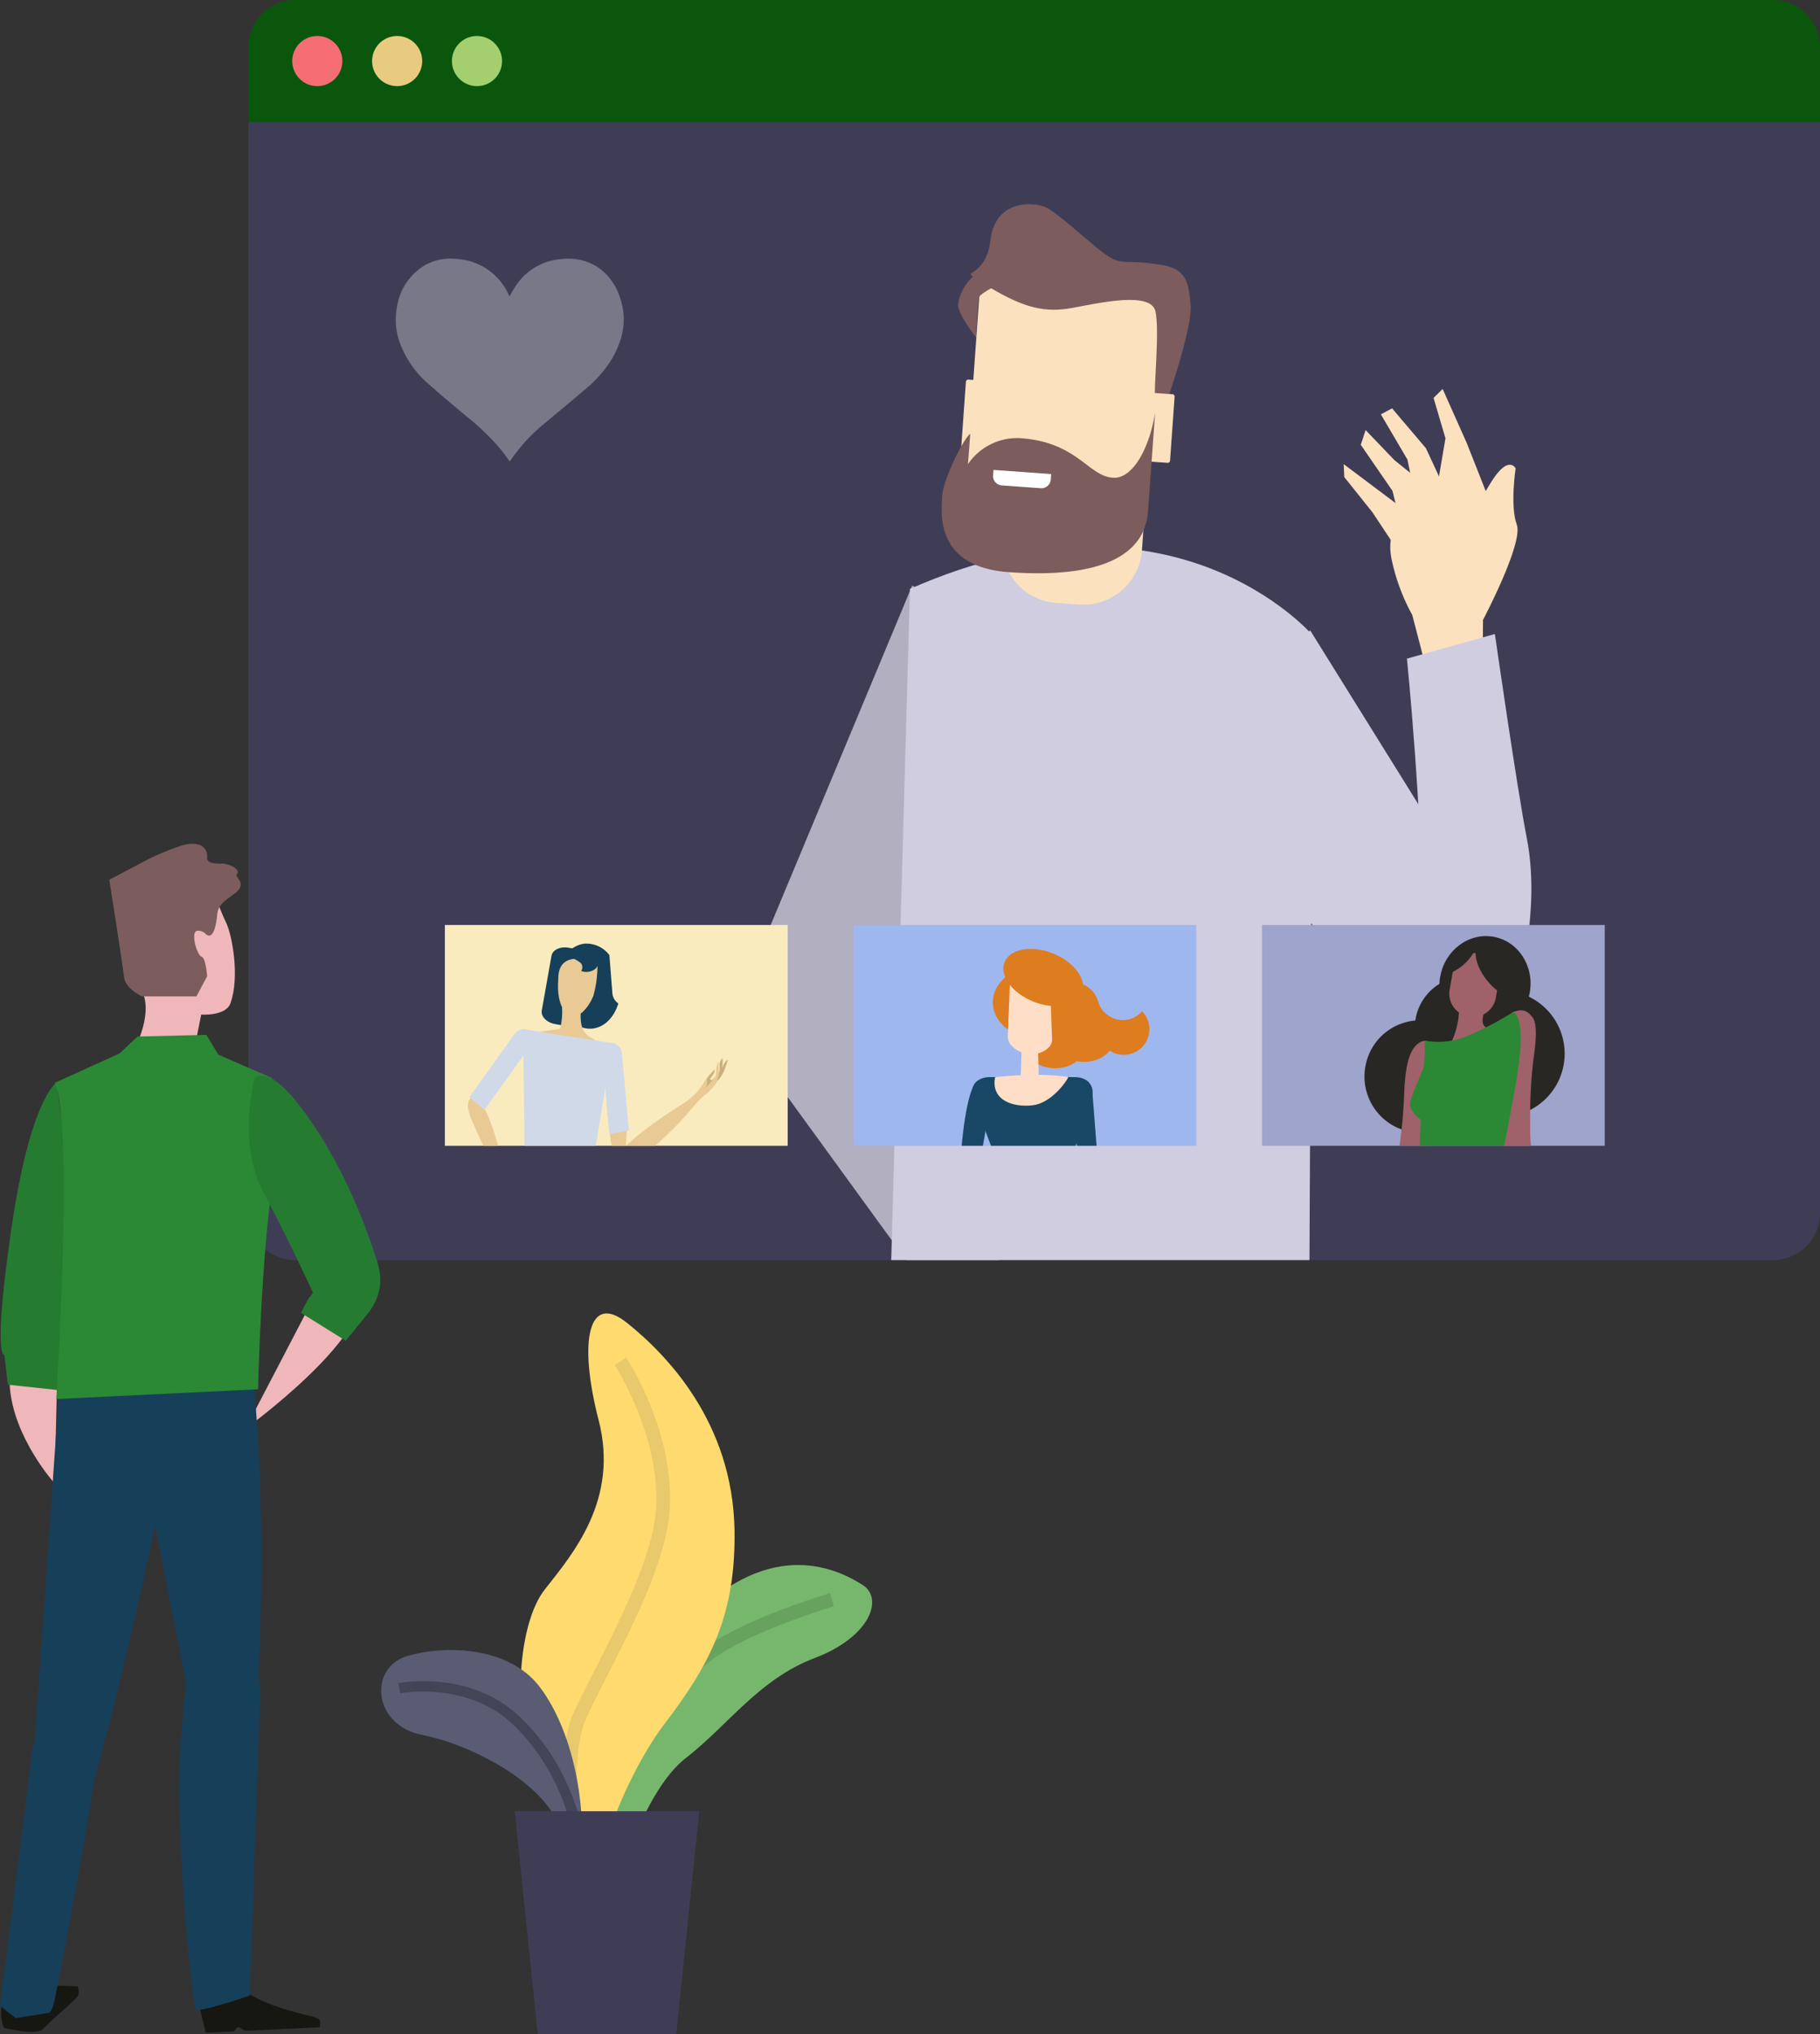 <svg xmlns="http://www.w3.org/2000/svg" xmlns:xlink="http://www.w3.org/1999/xlink" width="426.779" height="476.877" viewBox="0 0 426.779 476.877">
  <rect x="0" y="0" width="426.779" height="476.877" fill="#333333" stroke="none"/>
  <defs>
    <clipPath id="clip-path">
      <path id="Path_4524" data-name="Path 4524" d="M855.644,259.263V516.2a11.013,11.013,0,0,0,11.012,11.012h346.5a11.011,11.011,0,0,0,11.012-11.012V259.263Z" transform="translate(-855.644 -259.263)" fill="#d1dbea"/>
    </clipPath>
    <clipPath id="clip-path-2">
      <rect id="Rectangle_1987" data-name="Rectangle 1987" width="80.387" height="51.755" fill="#1370b5"/>
    </clipPath>
    <clipPath id="clip-path-3">
      <rect id="Rectangle_1990" data-name="Rectangle 1990" width="80.383" height="51.755" fill="#f8c44f"/>
    </clipPath>
    <clipPath id="clip-path-4">
      <rect id="Rectangle_1992" data-name="Rectangle 1992" width="80.383" height="51.755" fill="#aebddc"/>
    </clipPath>
  </defs>
  <g id="Group_2159" data-name="Group 2159" transform="translate(-885.979 -252.556)">
    <g id="Group_2135" data-name="Group 2135" transform="translate(944.238 279.992)">
      <path id="Path_4507" data-name="Path 4507" d="M855.644,259.263V516.2a11.013,11.013,0,0,0,11.012,11.012h346.5a11.011,11.011,0,0,0,11.012-11.012V259.263Z" transform="translate(-855.644 -259.263)" fill="#3f3d56"/>
      <g id="Group_2134" data-name="Group 2134" clip-path="url(#clip-path)">
        <g id="Group_2133" data-name="Group 2133" transform="translate(113.226 20.424)">
          <path id="Path_4508" data-name="Path 4508" d="M925.732,286.118,883.323,387.809,942.2,468.792l5.636-20.665-27.752-64.356,54.353-75.627Z" transform="translate(-883.323 -196.687)" fill="#b1afc0"/>
          <g id="Group_2131" data-name="Group 2131" transform="translate(143.601 43.315)">
            <path id="Path_4509" data-name="Path 4509" d="M935.936,325.051l.078-9.494s9.531-18.036,7.919-22.355-.27-13.176-.27-13.176-1.743-3.436-5.98,3.62l-4.246,7.056s-10.468,9.286-10.12,12.963,7.891,25.661,7.891,25.661Z" transform="translate(-903.344 -261.42)" fill="#fbe1be"/>
            <path id="Path_4510" data-name="Path 4510" d="M928.829,320.064l-2.577-9.9a47.132,47.132,0,0,1-4.827-12.967c-1.583-7.486,2.761-12.268,9.5-14.87s10.656-1.554,10.656-1.554,6.659,6.9,2.925,13.581-2.5,25.444-5.666,25.419S928.829,320.064,928.829,320.064Z" transform="translate(-910.17 -257.177)" fill="#fbe1be"/>
            <path id="Path_4511" data-name="Path 4511" d="M936.8,301.295l-5.46-13.818-5.633-12.631-2.129,2.1,2.792,9.484-2.764,16.191,4.406-.443Z" transform="translate(-902.501 -274.845)" fill="#fbe1be"/>
            <path id="Path_4512" data-name="Path 4512" d="M931.133,285.314l-7.942-9.358-2.633,1.41L926.8,287.98l2.593,12.771,7.961-2.014Z" transform="translate(-911.842 -271.41)" fill="#fbe1be"/>
            <path id="Path_4513" data-name="Path 4513" d="M920.534,277.2l6.784,7.067,5.117,4.1,1.961,6.943-5.681,3.671-1.881-7.536-7.426-10.792Z" transform="translate(-915.397 -267.558)" fill="#fbe1be"/>
            <path id="Path_4514" data-name="Path 4514" d="M918.427,279.153l14.1,10.59,1.055,4.993-3.743,2.754-4.67-7.047-6.6-8.253Z" transform="translate(-918.427 -261.528)" fill="#fbe1be"/>
          </g>
          <path id="Path_4515" data-name="Path 4515" d="M946.192,378.464s-20.04,6.656-20.269-17.385c-.295-31.236-3.87-66.416-3.87-66.416l20.625-5.776s5.167,36.051,7.5,47.959C954.013,356.5,946.192,378.464,946.192,378.464Z" transform="translate(-763.622 -188.129)" fill="#d0cde1"/>
          <path id="Path_4516" data-name="Path 4516" d="M909.724,326.187l56.148,62.661S977.257,396.24,985.5,375.8c3.1-7.7-7.543-22.041-7.543-22.041l-40.506-65.087Z" transform="translate(-801.727 -188.794)" fill="#d0cde1"/>
          <path id="Path_4517" data-name="Path 4517" d="M897.556,293.766l-5.285,189.455,98.859-8.214.814-170.425S959.292,266.408,897.556,293.766Z" transform="translate(-855.668 -203.567)" fill="#d0cde1"/>
          <path id="Path_4518" data-name="Path 4518" d="M931.7,315.147a13.78,13.78,0,0,1-14.727,12.763l-5.351-.385a13.785,13.785,0,0,1-12.763-14.734l1.865-25.963a13.777,13.777,0,0,1,14.727-12.763l5.354.385a13.776,13.776,0,0,1,12.755,14.735Z" transform="translate(-835.405 -234.053)" fill="#fbe1be"/>
          <g id="Group_2132" data-name="Group 2132" transform="translate(49.324)">
            <path id="Path_4519" data-name="Path 4519" d="M896.772,318.182a6.593,6.593,0,0,0,6.107,7.048l29.616,2.127a6.6,6.6,0,0,0,7.052-6.107l3.146-43.872a6.6,6.6,0,0,0-6.107-7.052L906.975,268.2a6.6,6.6,0,0,0-7.057,6.111Z" transform="translate(-891.13 -252.122)" fill="#fbe1be"/>
            <path id="Path_4520" data-name="Path 4520" d="M900.565,283.64s-3.669-4.541-4.213-7.191c-.274-1.346,1.362-6.246,4.79-7.928s5.915,2.082,5.915,2.082-5.465,2.544-5.817,3.624S900.565,283.64,900.565,283.64Z" transform="translate(-892.469 -252.407)" fill="#7c5c5c"/>
            <path id="Path_4521" data-name="Path 4521" d="M943.414,309.466s5.694-16.539,5.22-21.537-.769-8.455-6.762-9.437c-8.967-1.469-9.216.442-13.409-2.618s-11.6-10.227-14.272-11.082c-4.443-1.423-11.634-.421-12.518,8.055-.654,6.259-4.72,7.519-4.63,7.76.294.79,1.894,1.624,4.667,3.273,7.927,4.7,12.8,5.878,19.23,4.688s18.425-3.919,19.455.839-.532,18.981-.065,20.118S942.264,310.215,943.414,309.466Z" transform="translate(-890.251 -264.256)" fill="#7c5c5c"/>
            <path id="Rectangle_1984" data-name="Rectangle 1984" d="M.538,0H15.592a.537.537,0,0,1,.537.537v9.738a.537.537,0,0,1-.537.537H.537A.537.537,0,0,1,0,10.274V.538A.538.538,0,0,1,.538,0Z" transform="matrix(0.071, -0.997, 0.997, 0.071, 42.743, 59.906)" fill="#fbe1be"/>
            <path id="Rectangle_1985" data-name="Rectangle 1985" d="M.539,0H15.593a.538.538,0,0,1,.538.538v9.739a.537.537,0,0,1-.537.537H.537A.537.537,0,0,1,0,10.277V.539A.539.539,0,0,1,.539,0Z" transform="matrix(0.071, -0.997, 0.997, 0.071, 4.583, 57.168)" fill="#fbe1be"/>
            <path id="Path_4522" data-name="Path 4522" d="M945.439,276.2s-1.243,17.279-1.657,23.039c-.372,5.207-3.264,16.477-32.676,14.37-17.414-1.248-15.855-14-15.557-18.2.229-3.2,4.541-12.53,6.516-14.236.057-.053-.516,7.13-.516,7.13a13.939,13.939,0,0,1,12.4-6.091c13.352.957,15.823,8.991,21.717,9.274C940.195,291.7,944.13,284.558,945.439,276.2Z" transform="translate(-895.381 -227.35)" fill="#7c5c5c"/>
            <path id="Path_4523" data-name="Path 4523" d="M909.514,283.772l-9.143-.654a2.2,2.2,0,0,1-2.037-2.352l.094-1.281,13.528.974-.094,1.276A2.2,2.2,0,0,1,909.514,283.772Z" transform="translate(-886.27 -217.188)" fill="#fff"/>
          </g>
        </g>
      </g>
    </g>
    <g id="Group_2142" data-name="Group 2142" transform="translate(975.36 560.446)">
      <g id="Group_2137" data-name="Group 2137" transform="translate(47.514 58.97)">
        <path id="Path_4525" data-name="Path 4525" d="M934.141,417.7s6.308-22.544,16.228-30.21,17.127-18.482,30.205-23.439,16.228-13.978,11.266-17.132-21.186-12.174-41.021,8.566-24.794,36.963-24.344,56.349S933.237,428.964,934.141,417.7Z" transform="translate(-926.448 -342.238)" fill="#77b76d"/>
        <g id="Group_2136" data-name="Group 2136" transform="translate(1.124 6.59)">
          <path id="Path_4526" data-name="Path 4526" d="M929.942,402.276l-3.219-.156c.957-19.57,18.764-39.033,27.24-45.39,9.143-6.86,28.541-12.64,29.359-12.881l.916,3.089c-.2.057-19.668,5.862-28.344,12.37C947.814,365.366,930.838,383.852,929.942,402.276Z" transform="translate(-926.723 -343.849)" fill="#68a25f"/>
        </g>
      </g>
      <g id="Group_2139" data-name="Group 2139" transform="translate(32.702)">
        <path id="Path_4527" data-name="Path 4527" d="M939.921,469.46s-10.219-28.847-14.432-37.867-3.6-30.66,3.015-39.074,17.426-21.034,12.62-39.667-2.405-30.054,6.615-22.846,24.851,23.125,25.244,48.691c.3,19.537-5.461,30.974-16.228,45.083C948.032,435.2,939.319,456.239,939.921,469.46Z" transform="translate(-922.828 -327.822)" fill="#ffdb6f"/>
        <g id="Group_2138" data-name="Group 2138" transform="translate(9.92 10.319)">
          <path id="Path_4528" data-name="Path 4528" d="M927.689,455.053c-.225-1.2-5.445-29.5.119-41.549,1.251-2.712,2.9-5.952,4.708-9.507,5.792-11.38,13.728-26.966,14.534-37.724,1.293-17.254-9.552-33.989-9.658-34.157l2.692-1.771c.47.72,11.556,17.8,10.178,36.17-.855,11.4-8.627,26.675-14.874,38.943-1.788,3.514-3.416,6.717-4.655,9.4-5.134,11.127.065,39.319.119,39.606Z" transform="translate(-925.252 -330.345)" fill="#e8c96b"/>
        </g>
      </g>
      <g id="Group_2141" data-name="Group 2141" transform="translate(0 78.893)">
        <path id="Path_4529" data-name="Path 4529" d="M924.5,367.028c-11.72-2.254-12.62-15.782-3.608-18.482s23.9-2.254,31.114,7.212c8.361,10.975,11.716,30.651,9.016,44.633s0-5.416-5.866-14.878S934.174,368.889,924.5,367.028Z" transform="translate(-914.833 -347.108)" fill="#595c73"/>
        <g id="Group_2140" data-name="Group 2140" transform="translate(4.029 7.299)">
          <path id="Path_4530" data-name="Path 4530" d="M958.14,391.441c-2.07-13.8-7.109-24.385-15.418-32.365-10.672-10.243-26.283-7.38-26.442-7.347l-.462-2.369c.687-.131,16.98-3.141,28.573,7.981,8.705,8.361,13.982,19.4,16.129,33.748Z" transform="translate(-915.818 -348.893)" fill="#424457"/>
        </g>
      </g>
      <path id="Path_4531" data-name="Path 4531" d="M960.358,408.641H927.9l-5.409-52.292h43.279Z" transform="translate(-891.176 -239.654)" fill="#3f3d56"/>
    </g>
    <g id="Group_2143" data-name="Group 2143" transform="translate(944.238 252.556)">
      <path id="Path_4532" data-name="Path 4532" d="M1224.164,281.186V263.568a11.011,11.011,0,0,0-11.012-11.012h-346.5a11.013,11.013,0,0,0-11.012,11.012v17.618Z" transform="translate(-855.644 -252.556)" fill="#0b560d"/>
      <path id="Path_4533" data-name="Path 4533" d="M869.9,260.493a5.874,5.874,0,1,1-5.87-5.874A5.874,5.874,0,0,1,869.9,260.493Z" transform="translate(-847.88 -246.18)" fill="#f46e74"/>
      <path id="Path_4534" data-name="Path 4534" d="M874.48,260.493a5.874,5.874,0,1,1-5.87-5.874A5.874,5.874,0,0,1,874.48,260.493Z" transform="translate(-833.737 -246.18)" fill="#e8cb81"/>
      <path id="Path_4535" data-name="Path 4535" d="M879.057,260.493a5.874,5.874,0,1,1-5.878-5.874A5.878,5.878,0,0,1,879.057,260.493Z" transform="translate(-819.591 -246.18)" fill="#a3cf6f"/>
    </g>
    <g id="Group_2145" data-name="Group 2145" transform="translate(885.979 290.002)">
      <g id="Group_2144" data-name="Group 2144" transform="translate(0 164.072)">
        <path id="Path_4536" data-name="Path 4536" d="M845.037,371.634c.48-.641.029-2.254.029-2.254s-8.977-.561-11.815.252a15.005,15.005,0,0,0-3.121,1.654c-.2.122-.519.826-.706.953-.348.229-.553-.122-.852.088a10.035,10.035,0,0,0-1.319,1.01c-.587,4.131.535,5.731.535,5.731s7.46,1.929,9.068.327C840.924,375.342,843.985,373.044,845.037,371.634Z" transform="translate(-826.813 -105.24)" fill="#161711"/>
        <path id="Path_4537" data-name="Path 4537" d="M844.94,374.07l1.6,6.59,6.783-.327s.33-.958.9-.987c.483-.026,1.153.886,1.812.854l3.643-.177,13.612-.66s.239-1.418-.158-1.877A6.542,6.542,0,0,0,871,376.7c-3.55-.818-13.729-3.407-15.635-6.674C853.049,366.06,844.94,374.07,844.94,374.07Z" transform="translate(-798.301 -105.667)" fill="#161711"/>
        <path id="Path_4538" data-name="Path 4538" d="M855.842,311.924l1.62-8.073s5.733.441,6.855-2.646c2.244-6.19.364-16.081-1-18.855-3.861-7.889-5.5-21.719-23.578-10.727-6.871,4.183,3.742,24.456,4.534,28.839s-1.558,9.441-1.558,9.441l4.23,3.171Z" transform="translate(-810.278 -267.542)" fill="#efb7b9"/>
        <path id="Path_4539" data-name="Path 4539" d="M839.013,316.282l-.6,25.45s-9.585-10.576-10.517-22.607S838.416,315.342,839.013,316.282Z" transform="translate(-825.596 -195.513)" fill="#efb7b9"/>
        <path id="Path_4540" data-name="Path 4540" d="M853.037,334.4s2.7,1.023-3.3,38.353c-4.323,26.884-8.169,46.585-9.99,55.507-.706,3.467-1.711,2.9-1.711,2.9l-7.377,1.182-3.679-2.888,7.684-60.82Z" transform="translate(-826.979 -160.791)" fill="#163f59"/>
        <path id="Path_4541" data-name="Path 4541" d="M864.369,312.439,849.16,341.61s29.023-20.994,27.2-32.547S864.369,312.439,864.369,312.439Z" transform="translate(-791.563 -208.249)" fill="#efb7b9"/>
        <path id="Path_4542" data-name="Path 4542" d="M840.137,287.664s-6.164,3.768-10.6,34.388-1.615,29.457-1.615,29.457l.805,6.977,11.529,1.236,6.224-26.432Z" transform="translate(-826.886 -235.414)" fill="#257c31"/>
        <path id="Path_4543" data-name="Path 4543" d="M863.9,330.086s-13.578,71.191-25.4,103.379c-6.923,18.855-8.707-16.606-8.707-16.606l7.193-102.772,35.385-3.435S868.411,312.1,863.9,330.086Z" transform="translate(-822.486 -198.709)" fill="#163f59"/>
        <path id="Path_4544" data-name="Path 4544" d="M837.813,313.757s17.247,90.476,18.8,94.527c5.238,13.685,11.394-4.892,12.784-9.608s2.412-39.156.659-64.172l-1.745-25.011Z" transform="translate(-809.681 -200.56)" fill="#163f59"/>
        <path id="Path_4545" data-name="Path 4545" d="M845.682,341.271s-1.413,10.961-2.35,24.918c-.691,10.252.68,39.368,3.542,59.5.174,1.236,12.848-3.15,12.848-3.15s1.953-56.831,2.417-69.56S853.306,331.827,845.682,341.271Z" transform="translate(-801.149 -156.273)" fill="#163f59"/>
        <path id="Path_4546" data-name="Path 4546" d="M831.936,294.6l15.183-6.892,4.188-3.96,16.139-.389,2.828,4.656,12.508,5.424s3.087,4.853.4,22.866c-2.976,19.958-3.6,50.137-3.6,50.137l-47.309,2.277S836.376,304.29,831.936,294.6Z" transform="translate(-819.064 -242.289)" fill="#2b8935"/>
        <path id="Path_4547" data-name="Path 4547" d="M850.781,287.6s2.817-3.145,9.675,5.383c11.69,14.534,17.351,32.557,18.564,36.045s2.76,8.429-2.02,14.23c-3.659,4.433-4.843,5.926-4.843,5.926l-10.5-6.538,1.652-3.145,1.176-1.558s-5.648-12.4-11.7-23.64S850.781,287.6,850.781,287.6Z" transform="translate(-791.088 -236.414)" fill="#257c31"/>
      </g>
      <path id="Path_4548" data-name="Path 4548" d="M859.162,286.953s-2.041-1.259-2.355.314.784,5.03,1.727,5.341,1.257,4.557,1.257,4.557l-2.511,4.718H844.548s-3.929-1.729-4.243-4.557-3.456-22.789-3.456-22.789l8.959-4.716a59.164,59.164,0,0,1,8.013-3.3c5.069-1.449,6.131,1.254,5.97,2.667s1.415,1.574,3.461,1.574,4.554,1.571,3.456,2.514c-.452.392,1.573,1.636.771,3.137-1.153,2.142-5.017,2.836-5.328,6.294C862.008,284.281,861.364,289.469,859.162,286.953Z" transform="translate(-811.22 -105.756)" fill="#7c5c5c"/>
    </g>
    <g id="Group_2150" data-name="Group 2150" transform="translate(1086.103 469.39)">
      <g id="Group_2149" data-name="Group 2149">
        <rect id="Rectangle_1986" data-name="Rectangle 1986" width="80.387" height="51.755" fill="#9fb7ef"/>
        <g id="Group_2148" data-name="Group 2148" clip-path="url(#clip-path-2)">
          <g id="Group_2147" data-name="Group 2147" transform="translate(24.743 5.611)">
            <path id="Path_4549" data-name="Path 4549" d="M898.314,316.442c0,4.712,4.749,8.541,10.6,8.541s10.6-3.829,10.6-8.541-4.745-8.533-10.6-8.533S898.314,311.726,898.314,316.442Z" transform="translate(-890.374 -303.923)" fill="#de7d1f"/>
            <path id="Path_4550" data-name="Path 4550" d="M900.471,315.61c0,3.174,3.187,5.739,7.122,5.739s7.13-2.565,7.13-5.739-3.195-5.739-7.13-5.739S900.471,312.44,900.471,315.61Z" transform="translate(-883.707 -297.859)" fill="#de7d1f"/>
            <path id="Path_4551" data-name="Path 4551" d="M900.148,316.711c0,3.166,3.195,5.735,7.134,5.735s7.122-2.569,7.122-5.735-3.191-5.739-7.122-5.739S900.148,313.541,900.148,316.711Z" transform="translate(-884.706 -294.457)" fill="#de7d1f"/>
            <path id="Path_4552" data-name="Path 4552" d="M901.8,316.344c0,3.17,3.191,5.739,7.126,5.739s7.126-2.569,7.126-5.739-3.191-5.739-7.126-5.739S901.8,313.174,901.8,316.344Z" transform="translate(-879.6 -295.591)" fill="#de7d1f"/>
            <path id="Path_4553" data-name="Path 4553" d="M917.35,342.913c-1.5,3.174-9.584,3.174-11.086,0l-8.582-22.867c-1.5-3.174.139-5.768,3.645-5.768h19.84c3.5,0,5.15,2.593,3.645,5.768Z" transform="translate(-894.046 -284.239)" fill="#194866"/>
            <path id="Path_4554" data-name="Path 4554" d="M900.067,315.146c-3.1,4.991-3.694,24.209-3.694,24.209s1.923,1.477,3.5-1.358c.65-1.166,2.336-8.042,3.477-16.874C904.293,313.8,900.832,313.915,900.067,315.146Z" transform="translate(-896.373 -283.52)" fill="#194866"/>
            <path id="Path_4555" data-name="Path 4555" d="M907.592,315.378l2,25.571c-.405.27-1.137,3.056-2.135,1.166-1.24-2.356-3.137-9.642-4.467-20.588C901.967,313.075,906.348,314.511,907.592,315.378Z" transform="translate(-876.388 -282.913)" fill="#194866"/>
            <path id="Path_4556" data-name="Path 4556" d="M904.156,320.878a1.9,1.9,0,0,1-.241.908c-.933,1.444-2.823,1.313-3.759-.307a2.176,2.176,0,0,1-.241-.937q.116-3.773.221-7.543a.414.414,0,0,1,.327-.425c1.043-.086,2.094-.192,3.15-.278.172-.012.319.172.323.409Q904.046,316.791,904.156,320.878Z" transform="translate(-885.429 -290.368)" fill="#ffdec7"/>
            <path id="Path_4557" data-name="Path 4557" d="M909.57,323.78a2.725,2.725,0,0,1-.581,1.64c-2.282,2.581-6.929,2.369-9.229-.56a3.165,3.165,0,0,1-.589-1.677q.276-6.786.54-13.573a.848.848,0,0,1,.8-.761c2.569-.155,5.146-.348,7.723-.495a.761.761,0,0,1,.8.732Q909.3,316.437,909.57,323.78Z" transform="translate(-887.726 -302.552)" fill="#ffdec7"/>
            <g id="Group_2146" data-name="Group 2146" transform="translate(10.41)">
              <path id="Path_4558" data-name="Path 4558" d="M917.343,317.216c-1.231,3.13-6.3,4.066-11.307,2.094s-8.075-6.111-6.848-9.245,6.3-4.07,11.311-2.1S918.578,314.078,917.343,317.216Z" transform="translate(-898.918 -306.935)" fill="#de7d1f"/>
              <path id="Path_4559" data-name="Path 4559" d="M909.651,309.275a6.061,6.061,0,0,0-7.842,3.469,5.786,5.786,0,0,0-.339,1.211,5.78,5.78,0,0,1,1.616.389A6.032,6.032,0,0,1,906.8,321a6.1,6.1,0,0,0,2.855-11.728Z" transform="translate(-891.03 -300.982)" fill="#de7d1f"/>
              <path id="Path_4560" data-name="Path 4560" d="M913.059,314.124a6.009,6.009,0,0,1-3.637-4.218,6.06,6.06,0,1,0,5.171,4.59A5.919,5.919,0,0,1,913.059,314.124Z" transform="translate(-887.274 -297.858)" fill="#de7d1f"/>
              <path id="Path_4561" data-name="Path 4561" d="M914.71,310.5a5.973,5.973,0,0,1-8.856.274,6.135,6.135,0,0,0-1.088,1.784,6.03,6.03,0,1,0,9.945-2.058Z" transform="translate(-882.172 -295.918)" fill="#de7d1f"/>
            </g>
            <path id="Path_4562" data-name="Path 4562" d="M915.637,314.629a50.719,50.719,0,0,0-8.742-.458,78.012,78.012,0,0,0-8.345.52c-1.068,5.453,4.328,7.175,9,6.541C912.274,320.581,916.128,314.421,915.637,314.629Z" transform="translate(-890.066 -284.619)" fill="#ffdec7"/>
          </g>
        </g>
      </g>
    </g>
    <g id="Group_2154" data-name="Group 2154" transform="translate(990.304 469.39)">
      <g id="Group_2153" data-name="Group 2153">
        <rect id="Rectangle_1988" data-name="Rectangle 1988" width="80.383" height="51.755" fill="#faebbf"/>
        <g id="Group_2152" data-name="Group 2152" clip-path="url(#clip-path-3)">
          <g id="Group_2151" data-name="Group 2151" transform="translate(5.403 4.343)">
            <path id="Path_4563" data-name="Path 4563" d="M886.405,318.284l-.7-8.938a6.765,6.765,0,0,0-5.674-2.7c-4.128.323-7.114,5.044-6.692,10.55s4.124,9.7,8.247,9.376c2.884-.225,5.216-2.606,6.214-5.9A3.215,3.215,0,0,1,886.405,318.284Z" transform="translate(-852.531 -306.625)" fill="#163f59"/>
            <path id="Path_4564" data-name="Path 4564" d="M872.481,321.644c-.254,1.407,1.154,2.831,3.133,3.182l4.521.806c1.98.348,3.792-.5,4.037-1.91l2.274-12.816c.25-1.407-1.154-2.827-3.137-3.183l-4.516-.8c-1.984-.356-3.792.5-4.038,1.906Z" transform="translate(-855.166 -305.943)" fill="#163f59"/>
            <path id="Path_4565" data-name="Path 4565" d="M884.59,318.94c2.622,1.346.372,1.354.192,1.546-1.072,1.15-11.949-1.117-12.526-2.737-.1-.274,5.093-.691,5.134-.884a16.359,16.359,0,0,0,.25-6.77.372.372,0,0,1,.36-.327c.961.09,1.923.16,2.888.254.159.016,2.017.556,1.538,1.432C882.053,313.925,881.816,317.517,884.59,318.94Z" transform="translate(-855.775 -296.911)" fill="#e9ca94"/>
            <path id="Path_4566" data-name="Path 4566" d="M880,319.083c.065-.078.127-.16.2-.241l.053-.078c.082-.106.156-.213.229-.323.025-.029.041-.057.062-.086l.168-.258a1.157,1.157,0,0,1,.086-.143c.041-.078.09-.151.131-.229.029-.049.061-.106.094-.151.049-.1.106-.2.164-.307.041-.082.078-.155.119-.241.037-.062.07-.139.1-.209s.07-.147.106-.221l.086-.192.07-.151v-.012a26.282,26.282,0,0,0,.973-7.658.653.653,0,0,0-.6-.589c-2.225-.3-8.742-2.287-8.591,4.442v0c0,.02-.041.581-.049.843v.074c-.012.258-.012.52-.008.773l0,.053c0,.262.012.516.024.769l0,.021c.208,3.207,1.383,5.588,3.162,5.9a3.53,3.53,0,0,0,3.109-1.436h0l.02-.021c.073-.086.152-.168.221-.254A.449.449,0,0,0,880,319.083Z" transform="translate(-852.268 -303.951)" fill="#e9ca94"/>
            <path id="Path_4567" data-name="Path 4567" d="M876.55,310.338a7.479,7.479,0,0,0-2.45-1.329c-.045-.728.45-.945,1.084-1.456a3.7,3.7,0,0,1,4.582.331,2.449,2.449,0,0,1,.115,3.87,3.467,3.467,0,0,1-3.248.438A1.531,1.531,0,0,0,876.55,310.338Z" transform="translate(-850.08 -305.756)" fill="#163f59"/>
            <path id="Path_4568" data-name="Path 4568" d="M882.361,318.062s.331.4.667.164a7.407,7.407,0,0,0,1.444-2.017c.241-.474,1.031-2.929,1.031-2.929a3.033,3.033,0,0,0-1.133,1.5A13.033,13.033,0,0,1,882.361,318.062Z" transform="translate(-824.54 -286.056)" fill="#c9ae80"/>
            <path id="Path_4569" data-name="Path 4569" d="M882.981,318.052a3.766,3.766,0,0,0,1.01-3.072,2.223,2.223,0,0,1,.663-1.792,14.873,14.873,0,0,1-.111,2.839,4.814,4.814,0,0,1-.413,1.673C883.361,319.21,881.034,319.623,882.981,318.052Z" transform="translate(-824.968 -286.34)" fill="#c9ae80"/>
            <path id="Path_4570" data-name="Path 4570" d="M870.459,315.683c3.273,2.99,6.234,16.592,6.234,16.592s-.385,5.387-7.65-11.642C866.859,315.519,869.653,314.946,870.459,315.683Z" transform="translate(-868.226 -279.438)" fill="#e9ca94"/>
            <path id="Path_4571" data-name="Path 4571" d="M879.706,315.367c2.475,3.952.495,17.737.495,17.737s-2.516,4.921-3.984-13.6C875.775,313.948,879.1,314.394,879.706,315.367Z" transform="translate(-843.655 -281.442)" fill="#e9ca94"/>
            <path id="Path_4572" data-name="Path 4572" d="M876.792,329.4c2.3-4.9,17.07-13.761,17.07-13.761s6.418-1.763-10.8,13.335C877.9,333.52,876.227,330.616,876.792,329.4Z" transform="translate(-842.075 -278.945)" fill="#e9ca94"/>
            <path id="Path_4573" data-name="Path 4573" d="M890.32,315.128l.266.4-.442,1.62a18.7,18.7,0,0,1-2.949,2.974c-1.039.626-3.866,4.307-4.336,4.647-.454.344-2.872-.8-2.872-.8s3.755-3,5.142-4.311,2.72-3.878,3.244-4.41a18.374,18.374,0,0,0,1.293-1.432s.425.548-.892,2.066c-.352.4.282.577.282.577Z" transform="translate(-831.877 -284.39)" fill="#e9ca94"/>
            <path id="Path_4574" data-name="Path 4574" d="M888.085,341.019l-16.327,2.173-.367-31.659,21.017,3.276Z" transform="translate(-858.446 -291.454)" fill="#cfd9e8"/>
            <path id="Path_4575" data-name="Path 4575" d="M871.828,330.477l12.129-16.939a2.687,2.687,0,0,0-.969-1.276l-.311-.229a2.7,2.7,0,0,0-3.768.63l-10.6,14.808Z" transform="translate(-867.967 -291.467)" fill="#cfd9e8"/>
            <path id="Path_4576" data-name="Path 4576" d="M877.744,333.718l-1.865-20.756a2.7,2.7,0,0,1,1.485-.609l.385-.033a2.7,2.7,0,0,1,2.929,2.446L882.3,332.9Z" transform="translate(-844.573 -289.059)" fill="#cfd9e8"/>
            <path id="Rectangle_1989" data-name="Rectangle 1989" d="M.141,0H4.482a.142.142,0,0,1,.142.142V1.788a.142.142,0,0,1-.142.142H.142A.142.142,0,0,1,0,1.788V.141A.141.141,0,0,1,.141,0Z" transform="translate(6.506 56.432) rotate(-72.633)" fill="#fff"/>
            <path id="Path_4577" data-name="Path 4577" d="M882.324,318.407a4.964,4.964,0,0,0,1.142-1.906c.065-.536-.037-3.113-.037-3.113a3,3,0,0,0-.544,1.8A10.1,10.1,0,0,1,882.324,318.407Z" transform="translate(-824.654 -285.722)" fill="#e9ca94"/>
            <path id="Path_4578" data-name="Path 4578" d="M883.4,314.824s-.433-.09-.507-.274a3.093,3.093,0,0,0-.135.385c-.078.245-.937,1.759-.937,1.759a13.933,13.933,0,0,1,1.133-1.207,6.848,6.848,0,0,0,.8-.912c.029-.045.053-.139.094-.225Z" transform="translate(-826.218 -282.752)" fill="#c9ae80"/>
            <path id="Path_4579" data-name="Path 4579" d="M882.828,315.74c.884-1.027.986-1.6.957-1.874-.213.245-.556.63-1.06,1.141a8.956,8.956,0,0,0-.806,1.154,2.39,2.39,0,0,1,.021,1.419c-.053.188.74-.7,1.088-1.3C882.869,316.218,882.558,316.046,882.828,315.74Z" transform="translate(-825.932 -284.245)" fill="#c9ae80"/>
          </g>
        </g>
      </g>
    </g>
    <g id="Group_2158" data-name="Group 2158" transform="translate(1181.906 469.39)">
      <g id="Group_2157" data-name="Group 2157">
        <rect id="Rectangle_1991" data-name="Rectangle 1991" width="80.383" height="51.755" fill="#9ea4cb"/>
        <g id="Group_2156" data-name="Group 2156" clip-path="url(#clip-path-4)">
          <g id="Group_2155" data-name="Group 2155" transform="translate(24.094 2.598)">
            <path id="Path_4580" data-name="Path 4580" d="M919.834,321.615a13.17,13.17,0,1,0,15.23-10.374A13.029,13.029,0,0,0,919.834,321.615Z" transform="translate(-919.634 -291.267)" fill="#282723"/>
            <path id="Path_4581" data-name="Path 4581" d="M922.7,318.307a12.193,12.193,0,1,0,14.1-9.6A12.064,12.064,0,0,0,922.7,318.307Z" transform="translate(-910.743 -299.064)" fill="#282723"/>
            <path id="Path_4582" data-name="Path 4582" d="M924.107,315.684c-1.108,6.189,2.7,12.051,8.492,13.086s11.4-3.142,12.505-9.327-2.7-12.047-8.492-13.086S925.212,309.5,924.107,315.684Z" transform="translate(-906.403 -306.198)" fill="#282723"/>
            <path id="Path_4583" data-name="Path 4583" d="M924.092,321.22a14.816,14.816,0,1,0,17.136-11.671A14.657,14.657,0,0,0,924.092,321.22Z" transform="translate(-906.551 -296.574)" fill="#282723"/>
            <path id="Path_4584" data-name="Path 4584" d="M921.039,319.369a9.9,9.9,0,1,0,11.454-7.8A9.8,9.8,0,0,0,921.039,319.369Z" transform="translate(-915.758 -290.105)" fill="#282723"/>
            <path id="Path_4585" data-name="Path 4585" d="M923.148,317.294a9.9,9.9,0,1,0,11.458-7.8A9.8,9.8,0,0,0,923.148,317.294Z" transform="translate(-909.236 -296.497)" fill="#282723"/>
            <path id="Path_4586" data-name="Path 4586" d="M930.132,307.2c.18-.016.36-.029.544-.029-.008,2.127,1.2,4.855,3.391,7.228a15.83,15.83,0,0,0,1.665,1.546l-.344,1.927a5.509,5.509,0,0,1-10.836-1.931l.781-4.361A11.782,11.782,0,0,0,930.132,307.2Z" transform="translate(-904.68 -303.197)" fill="#9f616a"/>
            <path id="Path_4587" data-name="Path 4587" d="M930.444,314.909c-.147-1.28-.969-3.518-2.99-2.413-2.119,1.162-3.526,4.074-3.809,12.08a121.179,121.179,0,0,1-2.2,18.772c-.826,4.41,2.933,12.972,5.048,7.727s3.3-18.363,3.485-21.946S930.53,315.739,930.444,314.909Z" transform="translate(-914.388 -287.653)" fill="#9f616a"/>
            <path id="Path_4588" data-name="Path 4588" d="M930.487,310.863s-4.68,18.073-2.569,29.359c1.493,7.981,4.377,2.577,6.745,1.792a44.745,44.745,0,0,1-.139-4.729,116.256,116.256,0,0,1,.736-15.229c.822-5.412.822-8.807-.278-10.092S932.966,309.947,930.487,310.863Z" transform="translate(-895.721 -293.048)" fill="#9f616a"/>
            <path id="Path_4589" data-name="Path 4589" d="M932.871,318.026s.184-1.464,2.2,6.885,3.305,22.752,5.412,25.505,2.847,1.1,2.479,1.469c-1.3,1.3-1.837,2.569-3.211,2.295s-4.405-5.78-7.522-15.324-5.048-16.052-4.5-18.989S932.593,317.3,932.871,318.026Z" transform="translate(-894.893 -271.224)" fill="#9f616a"/>
            <path id="Path_4590" data-name="Path 4590" d="M924.6,321.65s7.2-2.434,8.189-3.007-2.676,0,.38-6.005a66.731,66.731,0,0,0-6.034-3.387c-.5-.09-1,1.231-1,1.231A18.888,18.888,0,0,1,924.6,321.65Z" transform="translate(-904.283 -296.775)" fill="#9f616a"/>
            <path id="Path_4591" data-name="Path 4591" d="M929.883,326.724s1.375,3.4,2.2,3.669a9.643,9.643,0,0,0,4.4-.462c1.374-.454,2.385-1.1,3.117-1.19s4.864,1.231,6.054,1.284a4.952,4.952,0,0,0,2.3-.18c.675-.245.426-.736.426-.736s-.581-.057-2.385-.426a32.119,32.119,0,0,1-6.975-2.753c-1.591-.863-1.7-.982-2.626-.614a24.69,24.69,0,0,1-3.792,1.039A14.4,14.4,0,0,1,929.883,326.724Z" transform="translate(-887.958 -247.717)" fill="#fff"/>
            <path id="Path_4592" data-name="Path 4592" d="M930.2,326.14a4.769,4.769,0,0,0,2.994,2.507,5.7,5.7,0,0,0,3,.491,5.577,5.577,0,0,0,1.223-.127s.159-.794-.982-.912c-.634-.07-1.833-.859-1.281-1.227S930.2,326.14,930.2,326.14Z" transform="translate(-886.966 -244.564)" fill="#fff"/>
            <path id="Path_4593" data-name="Path 4593" d="M926.373,357.984s-1.833-6.975-1.927-10.914.368-10.918.274-11.2-2.663-2.017-2.479-3.845,2.573-6.7,3.031-8.169.454-6.606.454-6.606a17.661,17.661,0,0,0,9.27-.826,72.015,72.015,0,0,0,11.376-5.87s3.4.368.826,15.688-3.363,16.232-3.489,20.735c-.18,6.606,3.862,14.035,4.226,19.631S927.661,360.005,926.373,357.984Z" transform="translate(-911.606 -292.738)" fill="#2b8935"/>
          </g>
        </g>
      </g>
    </g>
    <path id="Path_6319" data-name="Path 6319" d="M784.412,64.8a28.224,28.224,0,0,1-6.472,7.488c-3.162,2.72-6.4,5.353-9.585,8.04a40.685,40.685,0,0,0-8.017,8.767c-.017.028-.056.043-.089.07-.715-.948-1.4-1.916-2.146-2.842a54.809,54.809,0,0,0-7.744-7.5c-3.137-2.635-6.308-5.238-9.352-7.979a23.161,23.161,0,0,1-6.108-8.408,16.1,16.1,0,0,1-1.373-6.216c.04-5.132,1.786-9.536,6.12-12.58a12.169,12.169,0,0,1,8.1-1.921,14.262,14.262,0,0,1,12.226,8.318c.074.157.156.311.231.458.526-.889.983-1.8,1.563-2.617a13.97,13.97,0,0,1,10.692-6.134,12.844,12.844,0,0,1,8.149,1.731,13.438,13.438,0,0,1,5.549,7.481C787.816,55.851,786.855,60.436,784.412,64.8Z" transform="translate(245.258 271.534)" fill="#797889"/>
  </g>
</svg>
